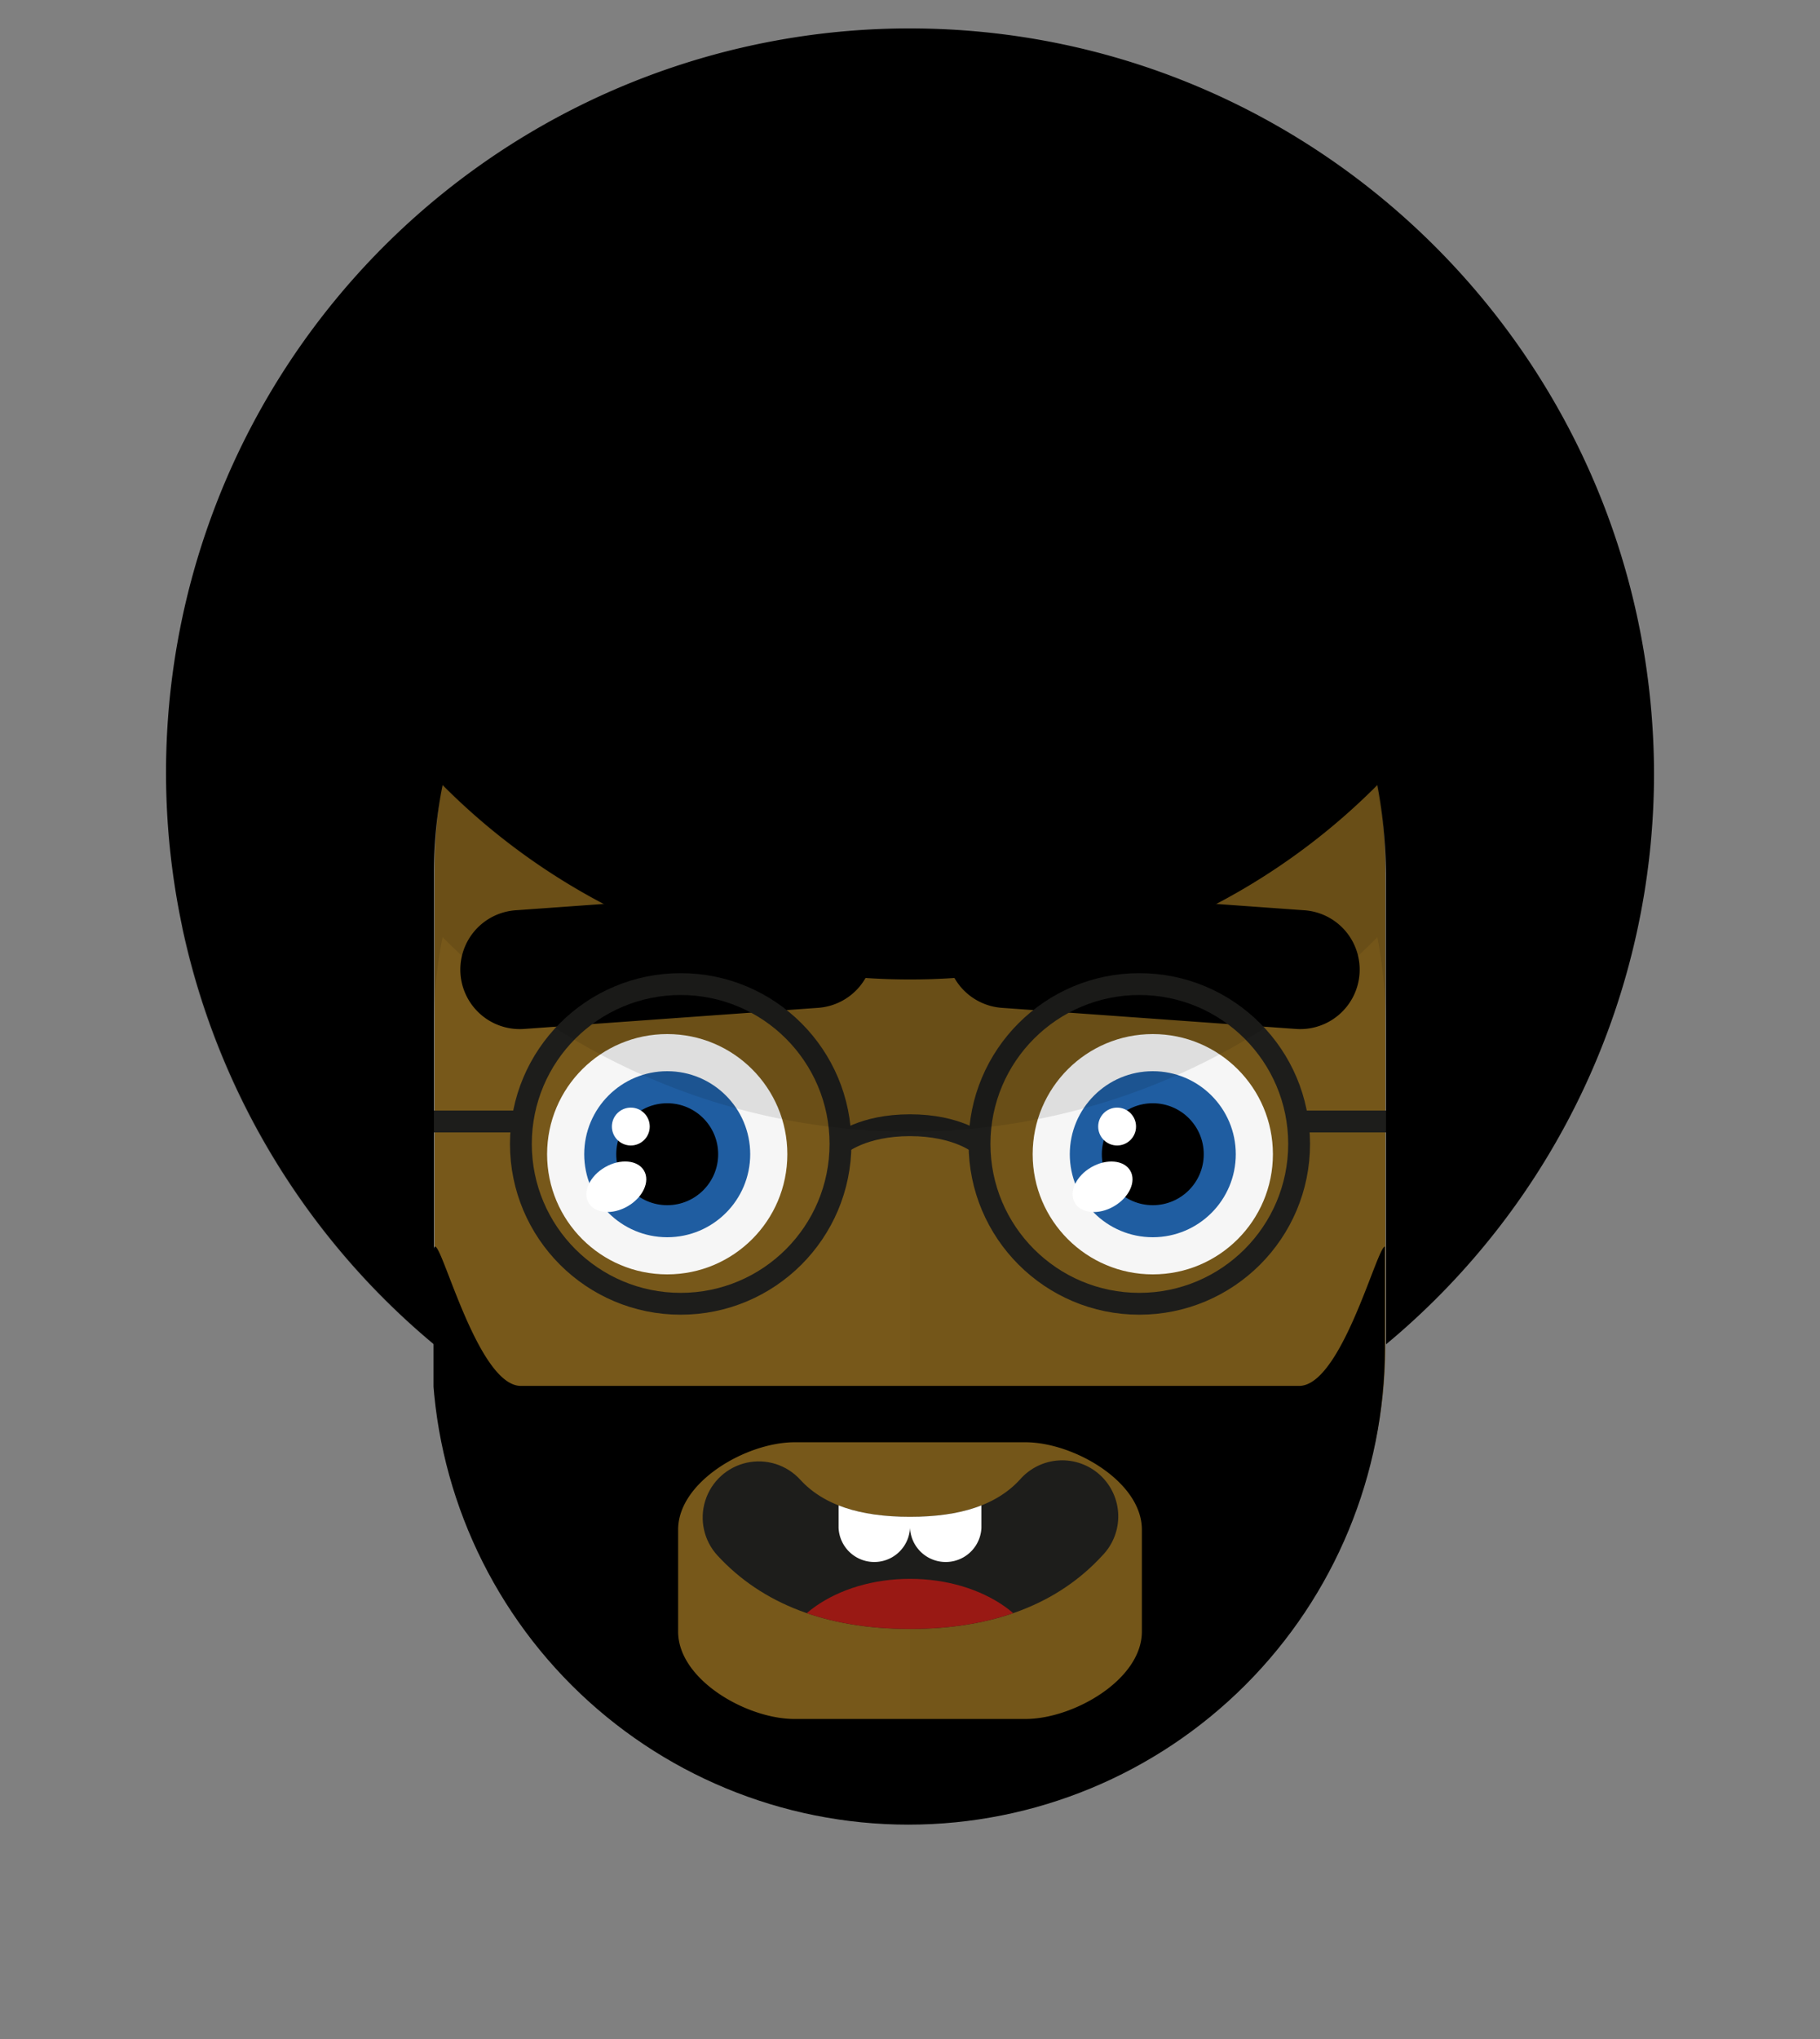 <svg id="svgBuilder" class="avatar-frame p-2 p-md-5 bg-white " xmlns="http://www.w3.org/2000/svg" viewBox="0 0 250 280" style="opacity: 1;">
  <rect x="0" y="0" width="250" height="280" fill="#808080" stroke="none"/>
  <defs>
    <clipPath id="b9b980b5-38c2-4c2c-b5a3-0250ab56908c" transform="translate(-59.5 -53.5)">
      <rect width="250" height="250" style="fill: none"></rect>
    </clipPath>
  </defs>
  <g id="ae1cd98a-2feb-47b9-a86d-6e1f11f5716f" data-name="SKIN" style="transform: translate(59.7px, 54px);">
    <g style="clip-path: url(#b9b980b5-38c2-4c2c-b5a3-0250ab56908c)">
      <g>
        <path class="first-color" d="M124.8,53.5a65.32,65.32,0,0,0-65.3,65.3v65.3a65.3,65.3,0,1,0,130.6,0V118.8A65.32,65.32,0,0,0,124.8,53.5Z" transform="translate(-59.5 -53.5)" style="fill: rgb(119, 88, 26);"></path>
        <path d="M124.8,53.5v196a65.32,65.32,0,0,0,65.3-65.3V118.9A65.34,65.34,0,0,0,124.8,53.5Z" transform="translate(-59.5 -53.5)" style="fill: #010202;opacity: 0.03;isolation: isolate"></path>
      </g>
    </g>
  </g>

  <defs>
    <clipPath id="a99ebbce-4c6c-47dc-ae83-efc27e1b376f" transform="translate(-61.68 -123.08)">
      <rect width="250" height="250" style="fill: none"></rect>
    </clipPath>
  </defs>
  <g id="bbd0bae4-b5be-4c0e-9bdf-0d34a29c2043" data-name="EYES" style="transform: translate(63.23px, 122.08px);">
    <g style="clip-path: url(#a99ebbce-4c6c-47dc-ae83-efc27e1b376f)">
      <g>
        <circle cx="28.42" cy="36.42" r="16.5" style="fill: #f6f6f6"></circle>
        <circle class="first-color" cx="28.42" cy="36.42" r="11.4" style="fill: #1f5da1"></circle>
        <circle cx="28.42" cy="36.42" r="7"></circle>
        <ellipse cx="83.11" cy="163.97" rx="4.4" ry="3.1" transform="translate(-132.53 -59.56) rotate(-30)" style="fill: #fff"></ellipse>
        <circle cx="23.42" cy="32.62" r="2.6" style="fill: #fff"></circle>
        <path class="color-eyebrows" d="M110.8,139.4l-40.4,2.9a8.17,8.17,0,0,1-8.7-7.6h0a8.17,8.17,0,0,1,7.6-8.7l40.4-2.9a8.17,8.17,0,0,1,8.7,7.6h0A8.17,8.17,0,0,1,110.8,139.4Z" transform="translate(-61.68 -123.08)" style="fill: rgb(0, 0, 0);"></path>
        <circle cx="95.12" cy="36.42" r="16.5" style="fill: #f6f6f6"></circle>
        <circle class="first-color" cx="95.12" cy="36.42" r="11.4" style="fill: #1f5da1"></circle>
        <circle cx="95.12" cy="36.42" r="7"></circle>
        <path class="color-eyebrows" d="M136.1,139.4l40.4,2.9a8.17,8.17,0,0,0,8.7-7.6h0a8.17,8.17,0,0,0-7.6-8.7l-40.4-2.9a8.17,8.17,0,0,0-8.7,7.6h0A8.17,8.17,0,0,0,136.1,139.4Z" transform="translate(-61.68 -123.08)" style="fill: rgb(0, 0, 0);"></path>
        <ellipse cx="149.9" cy="163.97" rx="4.4" ry="3.1" transform="translate(-123.58 -26.16) rotate(-30)" style="fill: #fff"></ellipse>
        <circle cx="90.22" cy="32.62" r="2.6" style="fill: #fff"></circle>
      </g>
    </g>
  </g>

  <defs>
    <clipPath id="b6b690e3-a37a-4013-ac58-2f3f11939aad" transform="translate(0 0.69)">
      <path id="a96240d9-6c2e-413f-8e27-91d78e064da0" data-name="SVGID" d="M28.46,23C17.06,23,8.16,19.6,2,12.9A7.7,7.7,0,0,1,13.38,2.5c3.14,3.43,8.08,5.1,15.08,5.1S40.4,5.93,43.55,2.5A7.7,7.7,0,1,1,54.9,12.9C48.76,19.6,39.87,23,28.46,23Z" style="fill:none"></path>
    </clipPath>
  </defs>
  <g id="b246c640-4669-4c78-a3da-6d5ea6d27a64" data-name="MOUTH" style="transform: translate(96.54px, 200px);">
    <g id="b02e1f45-9aa9-46df-b7a0-b8d2f5030449" data-name="Calque 1" style="transform: translateY(1px);">
      <g style="clip-path:url(#b6b690e3-a37a-4013-ac58-2f3f11939aad)">
        <path d="M28.46,23C17.06,23,8.16,19.6,2,12.9A7.7,7.7,0,0,1,13.38,2.5c3.14,3.43,8.08,5.1,15.08,5.1S40.4,5.93,43.55,2.5A7.7,7.7,0,1,1,54.9,12.9C48.76,19.6,39.87,23,28.46,23Z" transform="translate(0 0.69)" style="fill:#1d1d1b"></path>
        <path d="M23.56-.69a4.91,4.91,0,0,0-4.91,4.91v4.9a4.91,4.91,0,0,0,9.81,0V4.22A4.9,4.9,0,0,0,23.56-.69Z" transform="translate(0 0.69)" style="fill:#fff"></path>
        <path d="M33.37-.69a4.91,4.91,0,0,0-4.91,4.91v4.9a4.91,4.91,0,0,0,9.81,0V4.22A4.91,4.91,0,0,0,33.37-.69Z" transform="translate(0 0.69)" style="fill:#fff"></path>
        <ellipse cx="28.46" cy="29.68" rx="18.34" ry="12.87" style="fill:#991914"></ellipse>
      </g>
    </g>
  </g>

  <defs>
    <clipPath id="be2c64e4-9fae-4989-b870-aff87c5daca1" transform="translate(-0.22 -116.97)">
      <path d="M65.45,0A65.45,65.45,0,0,0,0,65.45V130.9a65.45,65.45,0,1,0,130.9,0V65.45A65.45,65.45,0,0,0,65.45,0Z" style="fill: none"></path>
    </clipPath>
  </defs>
  <g id="e786f3e9-418c-4c46-9c54-c344c6cc85aa" data-name="Calque 2" style="transform: translate(59.55px, 171.184px);">
    <g id="bebaff1f-b03a-473e-9e8e-d56ded3dbc0e" data-name="Calque 1">
      <g style="clip-path: url(#be2c64e4-9fae-4989-b870-aff87c5daca1)">
        <path d="M119.12,136.1H12.22c-6.6,0-12-24.6-12-18v85.39a12,12,0,0,0,12,12h106.9a12,12,0,0,0,12-12V118.1C131.12,111.5,125.72,136.1,119.12,136.1Zm-21.6,33.74c0,6.6-9.4,12-16,12H49.82c-6.6,0-16-5.4-16-12v-14c0-6.6,9.4-12,16-12h31.7c6.6,0,16,5.4,16,12Z" transform="translate(-0.22 -116.97)" class="first-color" style="fill: rgb(0, 0, 0);"></path>
      </g>
    </g>
  </g>

  <g id="b8fb0b44-ffa0-4773-b20b-26a2ade0610b" data-name="Calque 2" style="transform: translate(59.55px, 133.637px);">
    <g id="be9e3fef-dad1-4b40-851e-7643ac638c4d" data-name="Calque 1">
      <g>
        <circle cx="33.95" cy="23.45" r="21.95" class="first-color-stroke" style="fill: none;stroke: #1d1d1b;stroke-miterlimit: 10;stroke-width: 3px"></circle>
        <circle cx="96.95" cy="23.45" r="21.95" class="first-color-stroke" style="fill: none;stroke: #1d1d1b;stroke-miterlimit: 10;stroke-width: 3px"></circle>
        <path d="M55.91,23.45s3-2.57,9.54-2.57S75,23.45,75,23.45" class="first-color-stroke" style="fill: none;stroke: #1d1d1b;stroke-miterlimit: 10;stroke-width: 3px"></path>
        <line x1="12" y1="20.37" y2="20.37" class="first-color-stroke" style="fill: none;stroke: #1d1d1b;stroke-miterlimit: 10;stroke-width: 3px"></line>
        <line x1="130.9" y1="20.37" x2="118.39" y2="20.37" class="first-color-stroke" style="fill: none;stroke: #1d1d1b;stroke-miterlimit: 10;stroke-width: 3px"></line>
      </g>
    </g>
  </g>

  <defs>
    <clipPath id="a66134c0-fc9f-4f2f-b3a4-c51b33eaffa4" transform="translate(-22.9 -1.3)">
      <rect width="250" height="250" style="fill: none"></rect>
    </clipPath>
  </defs>
  <g id="b5af7e27-613d-4523-a069-fe296112b7b1" data-name="HAIR" style="transform: translate(22.8px, 1px);">
    <g style="clip-path: url(#a66134c0-fc9f-4f2f-b3a4-c51b33eaffa4);transform: translate(0, 2.9px);">
      <g>
        <path d="M125,22.3c-121.2,0-65.3,116-65.3,116a60.82,60.82,0,0,1,1.2-12.2,90.53,90.53,0,0,0,128.4,0,70.07,70.07,0,0,1,1.2,12.2C190.3,138.4,246.2,22.3,125,22.3Z" transform="translate(-22.9 -1.3)" style="fill: #010202;opacity: 0.1;isolation: isolate"></path>
        <path class="first-color" d="M125,1.3A102.18,102.18,0,0,0,59.7,182V117.4a60.82,60.82,0,0,1,1.2-12.2,90.53,90.53,0,0,0,128.4,0,70.07,70.07,0,0,1,1.2,12.2V182a101.9,101.9,0,0,0,36.8-78.5C227.1,47.1,181.4,1.3,125,1.3Z" transform="translate(-22.9 -1.3)" style="fill: rgb(0, 0, 0);"></path>
        <path d="M224.9,124.5s-10,21-19.2,8.4-10.2-39-10.2-39-18.4,34.5-70.6,34.5S54.4,93.9,54.4,93.9s-1,26.4-10.2,39-19.1-8.1-19.2-8.4A102.28,102.28,0,0,0,59.6,182V117.4a60.82,60.82,0,0,1,1.2-12.2,90.53,90.53,0,0,0,128.4,0,70.07,70.07,0,0,1,1.2,12.2V182a101.92,101.92,0,0,0,34.5-57.5Z" transform="translate(-22.9 -1.3)" style="fill: rgba(0,0,0,0.11)"></path>
      </g>
    </g>
  </g>
</svg>
